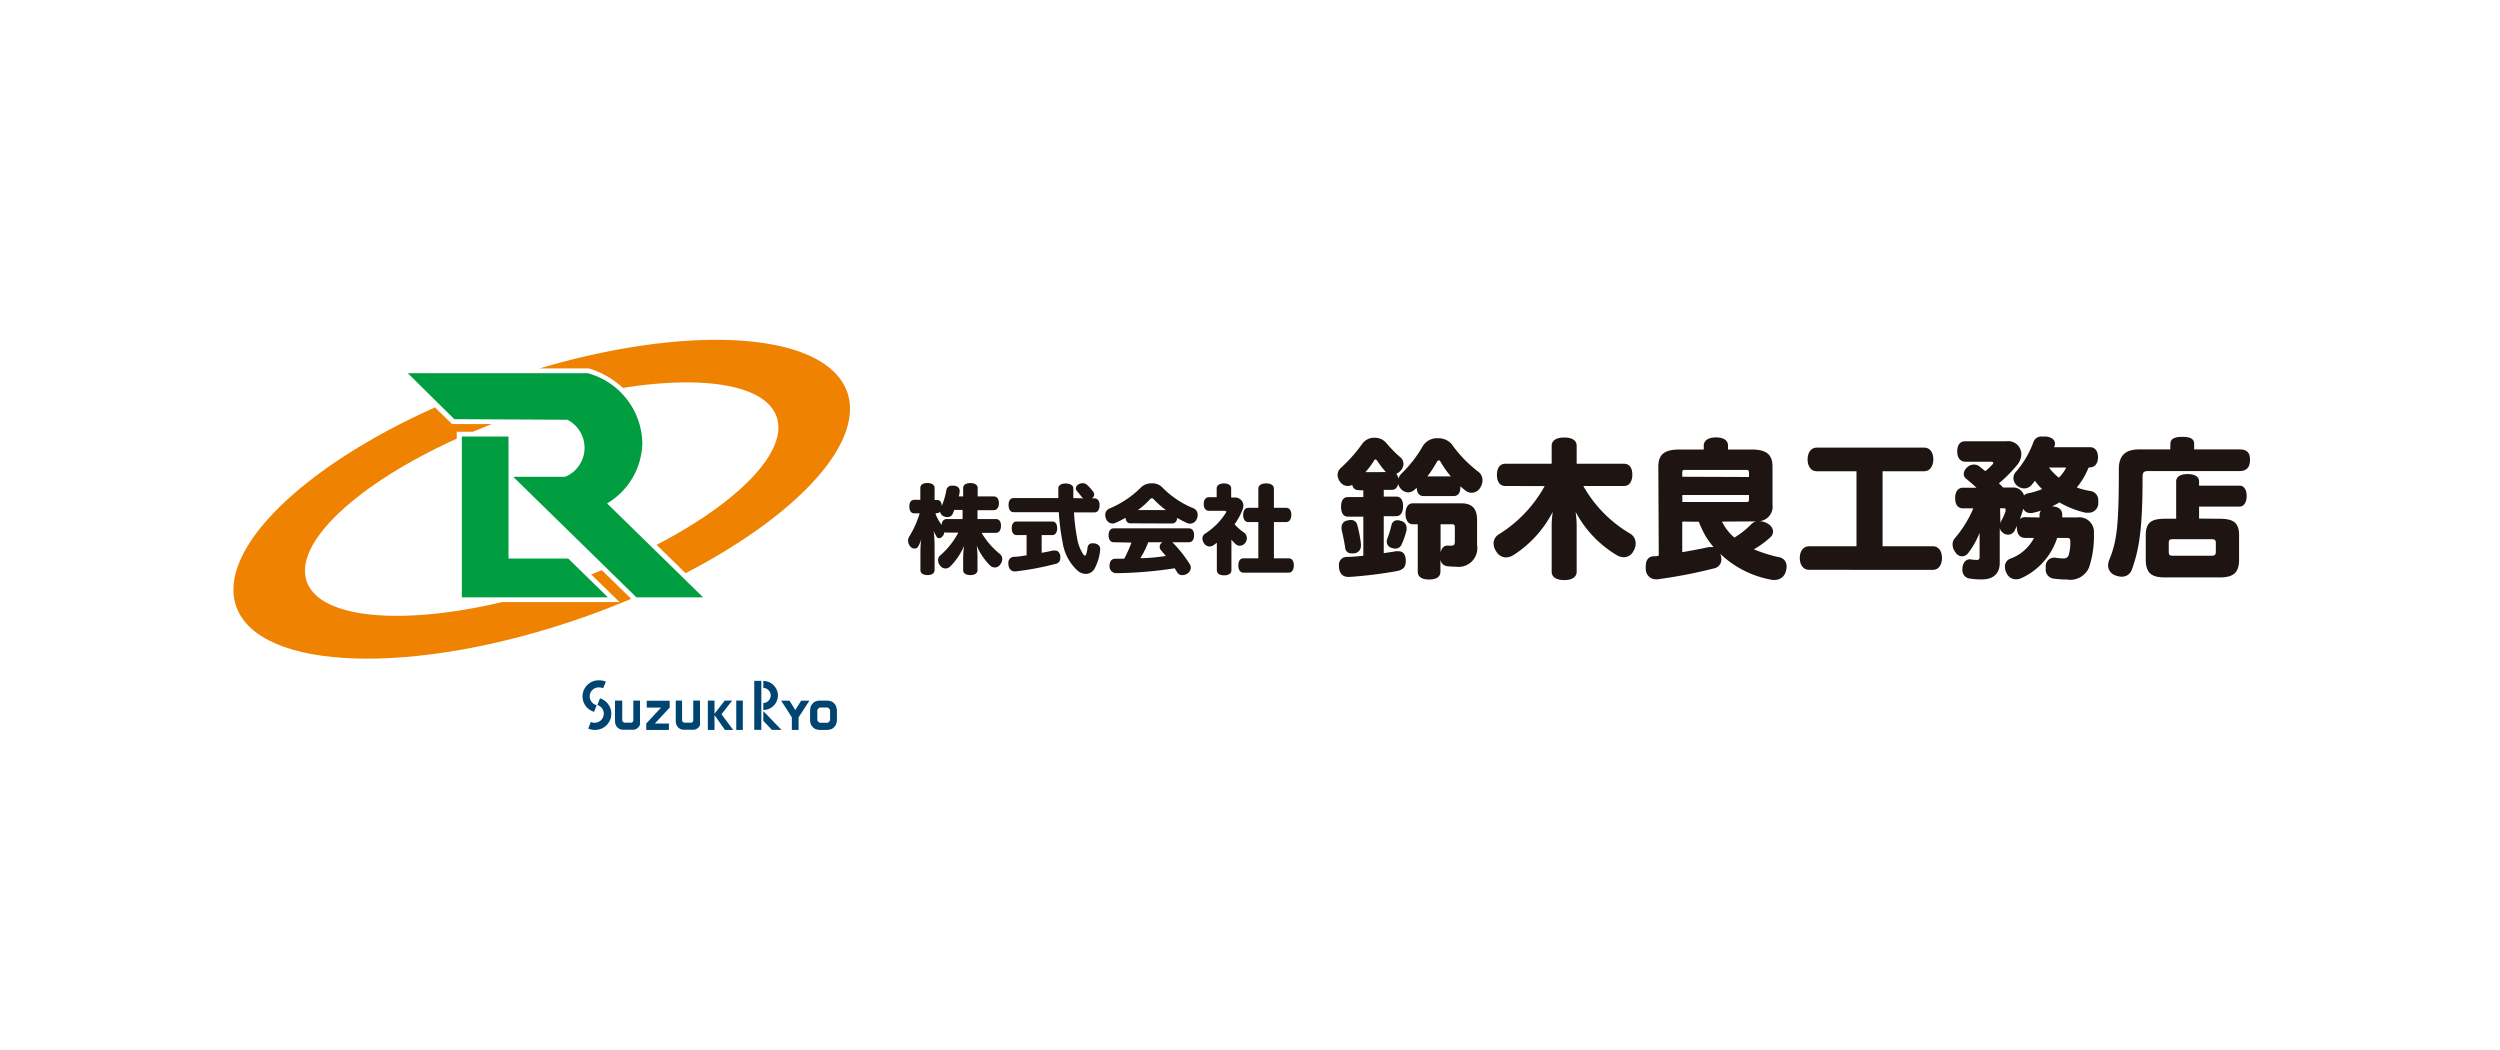 <svg id="レイヤー_5" data-name="レイヤー 5" xmlns="http://www.w3.org/2000/svg" viewBox="0 0 300 126"><defs><style>.cls-1{fill:#fff;}.cls-2{fill:#ef8200;}.cls-3{fill:#009e41;}.cls-4{fill:#004471;fill-rule:evenodd;}.cls-5{fill:#1e1412;}</style></defs><rect class="cls-1" width="300" height="126"/><path class="cls-2" d="M101.66,47.06c-2.53-7.21-18.56-8.28-36.91-2.85H70.6l.08,0a10.46,10.46,0,0,1,4.07,2.34C84.44,45,91.84,46.18,93.19,50c1.46,4.17-4.59,10.29-14.4,15.38l3.48,3.4c13.34-6.91,21.53-15.63,19.39-21.75Z"/><path class="cls-2" d="M70.94,68.93l3.41,3.32H60.25c-12.06,2.85-21.86,2-23.44-2.46-1.63-4.66,6.12-11.77,18-17.15v-.83h1.92c.74-.31,1.5-.62,2.27-.92l-4.75,0-2.06-2C36.28,56,26,66,28.34,72.76c2.74,7.82,21.38,8.42,41.63,1.33,2-.7,3.91-1.45,5.77-2.23l-3.52-3.44-1.28.51Z"/><polygon class="cls-3" points="68.18 67.02 61.02 67.02 61.02 52.38 55.42 52.38 55.42 67.02 55.42 71.68 61.02 71.68 72.95 71.68 68.18 67.02 68.18 67.02"/><path class="cls-3" d="M72.85,60.41a8.61,8.61,0,0,0,4.23-7.29,8.88,8.88,0,0,0-6.56-8.34H48.93l5.59,5.52,13.56.07a3.77,3.77,0,0,1-.27,6.85H61.59L76.37,71.68l8,0L72.85,60.41Z"/><path class="cls-4" d="M73.8,84.07v2.35a.86.86,0,0,0,0,.15,2,2,0,0,0,.06.34,1.06,1.06,0,0,0,.18.33,1.09,1.09,0,0,0,.3.23,1.12,1.12,0,0,0,.31.1l.18,0H76a.83.83,0,0,0,.35-.1.89.89,0,0,0,.45-.53,1.45,1.45,0,0,0,0-.3c0-.07,0-.13,0-.19V84.07H76v2.24s0,.08,0,.13a.32.32,0,0,1-.21.28.57.57,0,0,1-.18,0H75a.47.47,0,0,1-.2-.06.34.34,0,0,1-.13-.2.75.75,0,0,1,0-.21V84.07H73.8"/><polyline class="cls-4" points="77.61 84.09 77.61 84.91 79.33 84.91 77.55 86.82 77.55 87.59 80.27 87.59 80.27 86.82 78.58 86.82 80.36 84.91 80.36 84.09 77.61 84.09"/><path class="cls-4" d="M81.09,84.07v2.35a.86.86,0,0,0,0,.15,1.35,1.35,0,0,0,.06.34,1.06,1.06,0,0,0,.18.33,1,1,0,0,0,.3.23,1.12,1.12,0,0,0,.31.1l.18,0h1.11a.88.88,0,0,0,.35-.1.85.85,0,0,0,.28-.22A1,1,0,0,0,84,87a1.45,1.45,0,0,0,0-.3V84.07h-.81v2.24a.62.62,0,0,1,0,.13.32.32,0,0,1-.21.28.57.57,0,0,1-.18,0h-.62a.47.47,0,0,1-.2-.06.3.3,0,0,1-.13-.2.75.75,0,0,1,0-.21V84.07h-.82"/><polyline class="cls-4" points="84.94 84.07 84.94 87.59 85.74 87.59 85.74 85.81 86.99 87.59 87.98 87.59 86.58 85.71 87.86 84.07 86.97 84.07 85.74 85.65 85.74 84.07 84.94 84.07"/><polyline class="cls-4" points="88.35 84.07 88.35 87.59 89.14 87.59 89.14 84.07 88.35 84.07"/><polyline class="cls-4" points="93.74 84.08 95.02 86.08 95.02 87.59 95.83 87.59 95.83 86.08 97.13 84.08 96.14 84.08 95.43 85.21 94.74 84.08 93.74 84.08"/><path class="cls-4" d="M100.34,84.78a1.07,1.07,0,0,0-.24-.37.9.9,0,0,0-.36-.25,2,2,0,0,0-.42-.09h-1a2.05,2.05,0,0,0-.43.09,1,1,0,0,0-.36.25,1.24,1.24,0,0,0-.24.37,1.78,1.78,0,0,0-.08.45v1.2a1.7,1.7,0,0,0,.08.45,1.12,1.12,0,0,0,.24.37,1,1,0,0,0,.36.25,2.05,2.05,0,0,0,.43.09h1a2,2,0,0,0,.42-.09.9.9,0,0,0,.36-.25,1,1,0,0,0,.24-.37,1.71,1.71,0,0,0,.09-.45v-1.2a2.39,2.39,0,0,0-.09-.45Zm-.73,1.43a1.3,1.3,0,0,1,0,.21.76.76,0,0,1-.12.19.44.44,0,0,1-.18.12.72.72,0,0,1-.21,0h-.52a.8.8,0,0,1-.21,0,.48.48,0,0,1-.17-.12.44.44,0,0,1-.12-.19.71.71,0,0,1,0-.21v-.79a.78.78,0,0,1,0-.21.36.36,0,0,1,.12-.18.7.7,0,0,1,.17-.13l.21,0h.52l.21,0a.59.59,0,0,1,.18.13.57.57,0,0,1,.12.18,1.55,1.55,0,0,1,0,.21v.79Z"/><path class="cls-4" d="M72,83.8l-.31.8a1.09,1.09,0,0,1-.32,2.13,1,1,0,0,1-.47-.1l-.31.8a2,2,0,0,0,.78.16A1.94,1.94,0,0,0,72,83.8Z"/><path class="cls-4" d="M71.29,85.42l.31-.8a1.08,1.08,0,0,1,.31-2.13,1.2,1.2,0,0,1,.47.1l.32-.8a2.09,2.09,0,0,0-.79-.15,1.93,1.93,0,0,0-.62,3.78Z"/><polyline class="cls-4" points="91.6 86.5 92.62 87.58 93.78 87.59 91.6 85.33 91.6 86.55"/><path class="cls-4" d="M93.35,83.46a1.75,1.75,0,0,0-1.75-1.74v.83a.92.92,0,0,1,.89.91.91.91,0,0,1-.89.9v.84a1.76,1.76,0,0,0,1.75-1.74Z"/><polygon class="cls-4" points="91.36 87.58 90.51 87.58 90.51 81.7 91.36 81.7 91.36 87.58 91.36 87.58"/><path class="cls-5" d="M112.48,60c.33,0,.51.27.53.71a8.42,8.42,0,0,0,.56-1.95.66.66,0,0,1,.71-.48l.22,0c.45.06.66.31.66.61a.25.25,0,0,1,0,.12,4.15,4.15,0,0,1-.1.56h.52v-1c0-.39.34-.6.87-.6s.87.21.87.6v1h1.92c.4,0,.63.31.63.81s-.23.84-.63.84H117.3v1.07h2.22c.39,0,.6.31.6.8s-.21.85-.6.85h-1.73A9.36,9.36,0,0,0,120,66.49a.75.75,0,0,1,.27.59,1.11,1.11,0,0,1-.25.67.79.79,0,0,1-.63.35.86.86,0,0,1-.56-.22,7.66,7.66,0,0,1-1.63-2.4,9.88,9.88,0,0,1,.1,1.36v1.57c0,.39-.33.6-.86.6s-.86-.21-.86-.6V66.86a11.57,11.57,0,0,1,.1-1.35A7.54,7.54,0,0,1,114,68a.85.85,0,0,1-.55.22.82.82,0,0,1-.64-.35,1,1,0,0,1-.24-.65.71.71,0,0,1,.27-.58A9.47,9.47,0,0,0,115,63.91h-1.4a.58.58,0,0,1-.26-.06,1,1,0,0,1-.22.49.62.62,0,0,1-.42.25.36.36,0,0,1-.32-.2,4.63,4.63,0,0,1-.34-.67,15,15,0,0,1,.11,1.77v2.9c0,.4-.31.62-.85.62s-.85-.22-.85-.62V66.71c0-.69,0-1.38.1-2a4.67,4.67,0,0,1-.39.91.5.5,0,0,1-.42.21.69.69,0,0,1-.52-.27,1.1,1.1,0,0,1-.25-.68,1,1,0,0,1,.15-.51,11.66,11.66,0,0,0,1.24-2.77h-.65c-.38,0-.59-.31-.59-.82s.21-.8.59-.8h.73V58.56c0-.38.31-.6.84-.6s.87.22.87.6V60Zm-.23,1.62A5.37,5.37,0,0,0,113,63c0-.44.25-.71.59-.71h1.92V61.19h-1c-.06.17-.13.34-.2.5a.68.68,0,0,1-.64.36,1,1,0,0,1-.48-.12.76.76,0,0,1-.38-.51.49.49,0,0,1-.35.15Z"/><path class="cls-5" d="M130,59.8a.58.58,0,0,1-.2-.18c-.2-.26-.35-.44-.57-.7a.5.5,0,0,1-.13-.31.62.62,0,0,1,.34-.5,1.08,1.08,0,0,1,.47-.13.84.84,0,0,1,.58.24,7,7,0,0,1,.71.81.52.52,0,0,1,.1.31.54.54,0,0,1-.28.46h.32c.39,0,.61.33.61.83s-.22.86-.61.86h-2.46a22.31,22.31,0,0,0,.36,3,5,5,0,0,0,.73,2c.09.12.17.18.23.18s.11-.07.16-.21a4.16,4.16,0,0,0,.15-.78.55.55,0,0,1,.62-.48h.19c.46.08.7.32.7.67V66a5.82,5.82,0,0,1-.72,2.32,1.22,1.22,0,0,1-1,.55,1.56,1.56,0,0,1-1-.4A5.78,5.78,0,0,1,127.5,65a25.58,25.58,0,0,1-.44-3.54h-5.42c-.39,0-.61-.33-.61-.86s.22-.83.61-.83H127c0-.37,0-.76,0-1.16s.38-.59.88-.59.92.21.92.59,0,.79,0,1.16ZM122,64.21c-.39,0-.59-.32-.59-.82s.2-.81.59-.81h4.27c.38,0,.59.32.59.81s-.21.82-.59.82H125v2.13c.49-.09,1-.19,1.36-.28l.23,0c.29,0,.51.16.64.57a2.23,2.23,0,0,1,0,.34.64.64,0,0,1-.5.68,35.09,35.09,0,0,1-4.86.92h-.11c-.43,0-.68-.31-.75-.77a1.48,1.48,0,0,1,0-.21.69.69,0,0,1,.62-.77c.46,0,1-.1,1.56-.18V64.21Z"/><path class="cls-5" d="M135.66,62.8c-.35,0-.56-.24-.59-.66-.41.22-.81.43-1.21.6a.91.91,0,0,1-.37.08.83.83,0,0,1-.76-.55,1.25,1.25,0,0,1-.1-.48.81.81,0,0,1,.49-.76A11.76,11.76,0,0,0,137,58.41,1.8,1.8,0,0,1,138.2,58a1.72,1.72,0,0,1,1.2.41A11,11,0,0,0,143.23,61a.82.82,0,0,1,.49.79,1.1,1.1,0,0,1-.1.47.88.88,0,0,1-.81.58.85.85,0,0,1-.37-.08,11.36,11.36,0,0,1-1.19-.62c0,.42-.25.68-.62.68Zm-2,2.27c-.41,0-.63-.33-.63-.84s.22-.83.63-.83h9c.41,0,.63.31.63.82s-.22.85-.63.85h-2a.44.44,0,0,1,.11.09,15,15,0,0,1,2,2.54.8.8,0,0,1,.13.42.91.91,0,0,1-.41.71,1.24,1.24,0,0,1-.61.19.7.7,0,0,1-.59-.3l-.33-.53a48.67,48.67,0,0,1-7,.59.8.8,0,0,1-.81-.88v0c0-.53.22-.85.7-.85h1.05a13.51,13.51,0,0,0,.87-1.94Zm6.25-3.86a10,10,0,0,1-1.47-1.31.36.36,0,0,0-.21-.11.41.41,0,0,0-.22.11,9,9,0,0,1-1.47,1.31Zm-2.12,3.86a10.3,10.3,0,0,1-.95,1.91c1,0,2-.11,3.06-.26l-.58-.69a.68.68,0,0,1-.16-.41.62.62,0,0,1,.37-.55Z"/><path class="cls-5" d="M148.14,59.7a1,1,0,0,1,1.07.93,1.62,1.62,0,0,1-.11.54,7.69,7.69,0,0,1-.95,1.74,6,6,0,0,0,1.13,1,.81.81,0,0,1,.34.67.86.86,0,0,1-.15.5.84.84,0,0,1-.7.41.68.68,0,0,1-.48-.19,5.44,5.44,0,0,1-.52-.54v3.67c0,.39-.33.61-.88.61s-.87-.23-.87-.61v-3.3l-.4.3a.93.93,0,0,1-.47.15.82.82,0,0,1-.67-.39,1,1,0,0,1-.19-.56.69.69,0,0,1,.33-.6,8,8,0,0,0,2.48-2.49.18.18,0,0,0,.05-.13c0-.06-.05-.11-.16-.11h-1.9c-.41,0-.64-.31-.64-.82s.23-.82.64-.82H146V58.62c0-.38.34-.61.87-.61s.87.22.87.61V59.7Zm1.67,2.95c-.41,0-.63-.35-.63-.86s.22-.85.63-.85H151V58.66c0-.43.36-.65.93-.65s.94.22.94.65v2.28h1.46c.41,0,.63.32.63.83s-.22.88-.63.88h-1.46V67h1.77c.4,0,.62.33.62.84s-.22.88-.62.88h-5.42c-.4,0-.62-.35-.62-.87s.22-.85.62-.85H151V62.65Z"/><path class="cls-5" d="M163,58.82a.74.74,0,0,1-.73-.64,1.14,1.14,0,0,1-.54.14,1.16,1.16,0,0,1-.9-.47,1.53,1.53,0,0,1-.32-.86,1.16,1.16,0,0,1,.45-.89,18.79,18.79,0,0,0,2.56-2.91,1.73,1.73,0,0,1,1.42-.66,1.8,1.8,0,0,1,1.38.59A15.27,15.27,0,0,0,168,54.84a1.09,1.09,0,0,1,.42.83,1.28,1.28,0,0,1-.42.88,1.08,1.08,0,0,1-.45.3,1.25,1.25,0,0,1,.26.59,1.33,1.33,0,0,1,.37-.61,15,15,0,0,0,2.6-3.37,2,2,0,0,1,1.76-.87,2.08,2.08,0,0,1,1.66.71,15.38,15.38,0,0,0,3.21,3.32,1.25,1.25,0,0,1,.49,1,1.73,1.73,0,0,1-.29.93,1.18,1.18,0,0,1-1.81.27c-.18-.14-.38-.3-.56-.47v.18c0,.63-.3,1-.8,1h-3.62c-.49,0-.81-.38-.81-1-.05.06-.13.11-.18.16a1.26,1.26,0,0,1-.86.4,1.24,1.24,0,0,1-.9-.47,1.16,1.16,0,0,1-.28-.55c-.11.43-.36.71-.74.71h-1v.81h1.49c.52,0,.83.39.83,1.15s-.31,1.2-.83,1.2h-1.49v4.44l1.47-.23a1.88,1.88,0,0,1,.31,0c.47,0,.81.29.86,1a.86.86,0,0,1,0,.22c0,.66-.32,1-1,1.15a52.28,52.28,0,0,1-5.74.71h-.14c-.65,0-1.06-.37-1.13-1.14a.75.75,0,0,1,0-.2.93.93,0,0,1,.92-1.06c.62,0,1.29-.07,2-.14V62h-1.83c-.57,0-.84-.43-.84-1.19s.27-1.16.84-1.16h1.83v-.81Zm.31,6.49a1.21,1.21,0,0,1,0,.18.88.88,0,0,1-.8.91,1.88,1.88,0,0,1-.31,0,.71.71,0,0,1-.78-.68c-.11-.74-.27-1.51-.43-2.17a1.76,1.76,0,0,1,0-.31.79.79,0,0,1,.72-.78,1.37,1.37,0,0,1,.39-.06.75.75,0,0,1,.77.58A15.75,15.75,0,0,1,163.32,65.31Zm3-8.66h0a11,11,0,0,1-1-1.29c-.1-.15-.17-.22-.25-.22s-.14,0-.21.2a11.07,11.07,0,0,1-1,1.32Zm1.37,5.78a1,1,0,0,1,.39.07.85.85,0,0,1,.72.82,1.67,1.67,0,0,1,0,.29,9.16,9.16,0,0,1-.61,1.75.79.79,0,0,1-.77.47,1.18,1.18,0,0,1-.48-.11.75.75,0,0,1-.52-.7,1.15,1.15,0,0,1,.07-.39,11.78,11.78,0,0,0,.5-1.63A.71.71,0,0,1,167.64,62.43Zm1.84.48c-.53,0-.86-.5-.86-1.26s.33-1.25.86-1.25h5.83c1.29,0,1.9.61,1.9,2v3A2.25,2.25,0,0,1,174.68,68a7,7,0,0,1-1-.06.91.91,0,0,1-.83-.8v1.47c0,.64-.53.93-1.36.93s-1.36-.29-1.36-.93V62.91Zm4.59-5.74a10.63,10.63,0,0,1-1.22-1.72c-.07-.14-.16-.21-.23-.21s-.16.07-.25.21a13,13,0,0,1-1.13,1.72Zm-1.24,9.13c.13-.6.49-.83.77-.83h.06a2.56,2.56,0,0,0,.52,0c.25,0,.36-.11.36-.52V63.3c0-.3-.07-.39-.34-.39h-1.37Z"/><path class="cls-5" d="M180.63,58.32c-.66,0-1-.54-1-1.34s.36-1.33,1-1.33h5.57V53.5c0-.65.58-1,1.51-1s1.49.34,1.49,1v2.15h5.68c.66,0,1,.5,1,1.31s-.36,1.36-1,1.36H190A15.36,15.36,0,0,0,195.56,64a1.35,1.35,0,0,1,.72,1.21,1.72,1.72,0,0,1-.25.89,1.32,1.32,0,0,1-1.17.77,1.72,1.72,0,0,1-.88-.27,13.31,13.31,0,0,1-4.91-5.18,11.51,11.51,0,0,1,.13,1.79v5.4c0,.65-.58,1-1.49,1s-1.51-.34-1.51-1v-5.4a11.51,11.51,0,0,1,.13-1.79,13.49,13.49,0,0,1-4.7,5.18,1.8,1.8,0,0,1-.91.29,1.38,1.38,0,0,1-1.15-.68,1.79,1.79,0,0,1-.34-1,1.28,1.28,0,0,1,.66-1.11,15.74,15.74,0,0,0,5.47-5.77Z"/><path class="cls-5" d="M199,56c0-1.52.79-2.06,2.55-2.06h2.9v-.45c0-.66.59-1,1.45-1s1.46.29,1.46,1v.45h2.79c1.76,0,2.55.54,2.55,2.06v4.54a1.75,1.75,0,0,1-1.58,2,1.9,1.9,0,0,1,1.07.34,1.12,1.12,0,0,1,.58.89.93.93,0,0,1-.25.63,10.66,10.66,0,0,1-2.06,1.52,18,18,0,0,0,3,.94,1.07,1.07,0,0,1,.93,1.11,1.51,1.51,0,0,1-.07.5A1.35,1.35,0,0,1,213,69.59l-.31,0a12,12,0,0,1-6.25-3.12,1,1,0,0,0,.05.16,1.25,1.25,0,0,1,.07.43,1.08,1.08,0,0,1-.73,1.11,59.83,59.83,0,0,1-6.94,1.35h-.2a1.23,1.23,0,0,1-1.2-1.25,1.72,1.72,0,0,1,0-.32c0-.7.29-1.15.92-1.2.21,0,.43,0,.64-.08Zm10.88,1.24V56.8c0-.36-.05-.41-.43-.41h-7.15c-.37,0-.43,0-.43.41v.41Zm-.43,3c.38,0,.43,0,.43-.41v-.43h-8v.84Zm-7.58,2.35v3.67c1.08-.18,2.17-.39,3.19-.61l.34,0h.23a10.26,10.26,0,0,1-1-1.39,13.08,13.08,0,0,1-.77-1.65Zm4.77,0a5.76,5.76,0,0,0,1.49,1.92,10.6,10.6,0,0,0,2.06-1.64,1.29,1.29,0,0,1,.55-.3,5.43,5.43,0,0,1-.59,0Z"/><path class="cls-5" d="M218,56.55c-.68,0-1.09-.6-1.09-1.42s.41-1.42,1.09-1.42h12.91c.68,0,1.09.58,1.09,1.4s-.41,1.44-1.09,1.44h-5v9h6.06c.68,0,1.07.61,1.07,1.41s-.39,1.42-1.07,1.42H217.07c-.68,0-1.1-.61-1.1-1.42s.42-1.41,1.1-1.41h5.71v-9Z"/><path class="cls-5" d="M250.62,56.13a8.65,8.65,0,0,1-1.41,2.37,9,9,0,0,0,1.7.43,1.1,1.1,0,0,1,.88,1.18,3.29,3.29,0,0,1,0,.42,1.16,1.16,0,0,1-1.15,1l-.34,0a11.05,11.05,0,0,1-3.17-1.24,8.68,8.68,0,0,1-.9.48c.83,0,1.24.42,1.24,1v.07c0,.09,0,.16,0,.25h1.8a1.76,1.76,0,0,1,2,1.92,11.87,11.87,0,0,1-.59,4.1A2.45,2.45,0,0,1,248,69.54a11,11,0,0,1-1.65-.12,1.08,1.08,0,0,1-.86-1.19,1.14,1.14,0,0,1,0-.25,1,1,0,0,1,1-1.06.39.39,0,0,1,.14,0,6.5,6.5,0,0,0,.9.09h.07a.62.62,0,0,0,.63-.34,5.72,5.72,0,0,0,.21-1.65c0-.36-.09-.47-.36-.47h-1.22a8,8,0,0,1-4.35,4.85,1.74,1.74,0,0,1-.61.12,1.24,1.24,0,0,1-1.13-.79,1.49,1.49,0,0,1-.18-.7,1,1,0,0,1,.68-1,5.15,5.15,0,0,0,2.81-2.48h-1.05c-.63,0-1-.44-1-1.21a.78.78,0,0,1,0-.22c-.09.16-.16.32-.24.49a.9.9,0,0,1-.82.55.93.93,0,0,1-.59-.2,1,1,0,0,1-.41-.6v4.17c0,1.29-.76,2-2.14,2a8.64,8.64,0,0,1-1.56-.12,1,1,0,0,1-.78-1.06,1.77,1.77,0,0,1,0-.23c.09-.68.47-1,.85-1a.23.23,0,0,1,.12,0,3.93,3.93,0,0,0,.74.07c.26,0,.35-.09.35-.36v-2.9a9.62,9.62,0,0,1-1.34,2.4.94.94,0,0,1-.77.43.93.93,0,0,1-.75-.43,1.59,1.59,0,0,1-.38-1,1.06,1.06,0,0,1,.27-.74A13.72,13.72,0,0,0,236.8,61h-1.25c-.54,0-.93-.37-.93-1.22s.39-1.25.93-1.25h1.63c-.4-.38-.83-.74-1.24-1.08a.71.71,0,0,1-.29-.57,1.09,1.09,0,0,1,.38-.77,1.13,1.13,0,0,1,.84-.36,1.05,1.05,0,0,1,.65.21l.72.58a9.24,9.24,0,0,0,.84-.79.31.31,0,0,0,.11-.22c0-.07-.08-.12-.24-.12h-3.08c-.56,0-1-.38-1-1.24s.39-1.22,1-1.22h4.93a1.57,1.57,0,0,1,1.76,1.54,2.09,2.09,0,0,1-.41,1.19A16.71,16.71,0,0,1,239.87,58l.27.26.23.24h1.15a1.34,1.34,0,0,1,1.36.95.87.87,0,0,1,.43-.24,8.53,8.53,0,0,0,1.74-.52,6.84,6.84,0,0,1-.86-1c-.13.18-.27.34-.4.51a1.17,1.17,0,0,1-.88.41,1.36,1.36,0,0,1-.89-.36,1.2,1.2,0,0,1-.41-.88,1.12,1.12,0,0,1,.3-.75,11.38,11.38,0,0,0,2.1-3.57,1,1,0,0,1,1.09-.66,3.24,3.24,0,0,1,.5,0c.67.11,1,.43,1,.83a.77.77,0,0,1-.07.32s0,.09-.06.12h4.34c.56,0,.95.45.95,1.21s-.39,1.21-.95,1.21Zm-10.57,6.69a1,1,0,0,1,.12-.34,7,7,0,0,0,.5-1.15,1,1,0,0,0,0-.2c0-.09-.05-.14-.22-.14h-.44Zm4.69-.72a1.75,1.75,0,0,0,0-.32.84.84,0,0,1,.18-.5,10.72,10.72,0,0,1-1.08.28,1.09,1.09,0,0,1-.25,0,.86.86,0,0,1-.8-.52c-.11.43-.26.84-.4,1.26a.84.84,0,0,1,.63-.24Zm1.13-6a6.3,6.3,0,0,0,1.2,1.22,4.8,4.8,0,0,0,.88-1.22Z"/><path class="cls-5" d="M260.45,53.25c0-.59.5-.83,1.43-.83s1.42.24,1.42.83v.68h5.44c1,0,1.26.5,1.26,1.25s-.29,1.35-1.26,1.35h-11c-.47,0-.63.16-.63.66,0,6.13-.38,8.66-1.29,11.17a1.24,1.24,0,0,1-1.22.84,2,2,0,0,1-.77-.16,1.27,1.27,0,0,1-.86-1.18,1.87,1.87,0,0,1,.14-.67c.94-2.26,1.15-4.28,1.15-10.89,0-1.71.86-2.37,2.44-2.37h3.73Zm5.88,9c1.68,0,2.36.46,2.36,2v2.87c0,1.65-.7,2.17-2.36,2.17H259.8c-1.63,0-2.31-.52-2.31-2.17V64.25c0-1.56.68-2,2.31-2h1.34V57.78c0-.59.52-.89,1.37-.89s1.38.3,1.38.89v.5h4.87c.47,0,.84.43.84,1.24s-.37,1.27-.84,1.27h-4.87v1.44Zm-.43,3c0-.46-.08-.55-.6-.55h-4.48c-.52,0-.57.09-.57.55v.85c0,.5.05.59.57.59h4.48c.52,0,.6-.09.6-.59Z"/></svg>